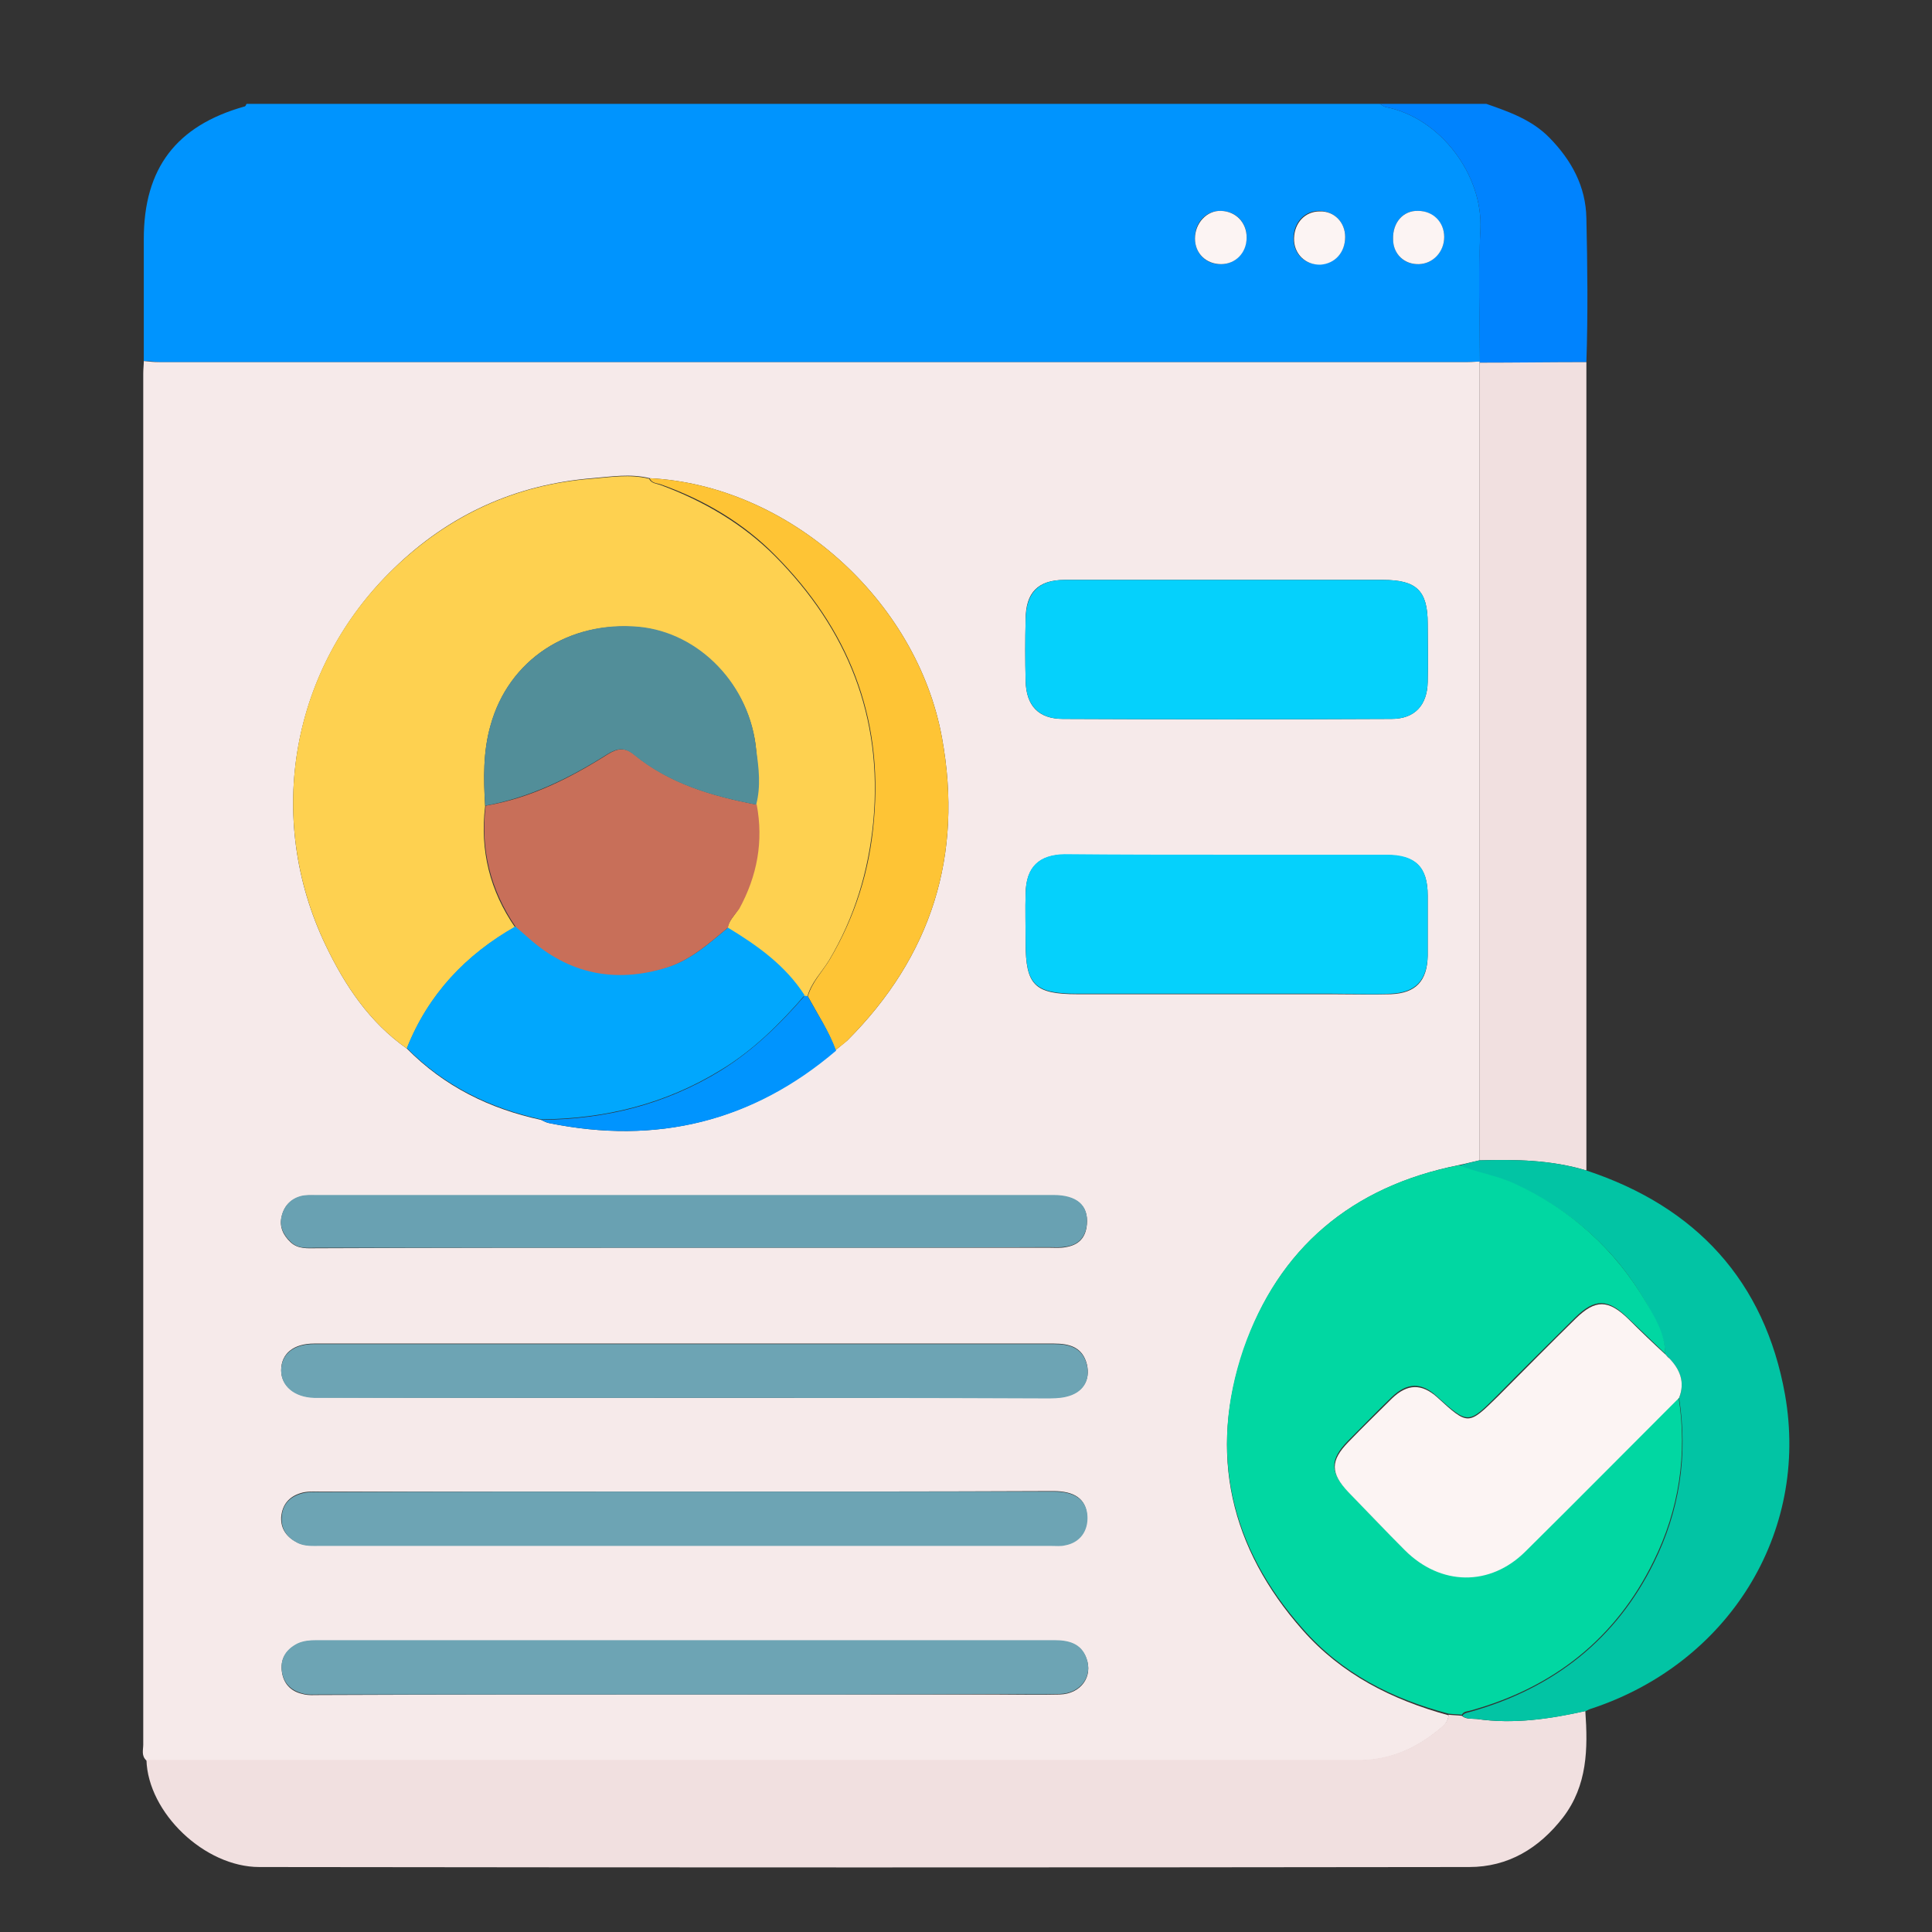 <svg xmlns="http://www.w3.org/2000/svg" xmlns:xlink="http://www.w3.org/1999/xlink" id="Layer_1" x="0px" y="0px" viewBox="0 0 362.8 362.8" style="enable-background:new 0 0 362.8 362.8;" xml:space="preserve"><rect x="0" y="0" width="362.8" height="362.8" fill="#333333" stroke="none"/><style type="text/css">	.st0{fill:#0094FE;}	.st1{fill:#0083FE;}	.st2{fill:#F6EAEA;}	.st3{fill:#F1E0E0;}	.st4{fill:#02C4A4;}	.st5{fill:#FCF4F3;}	.st6{fill:#FED150;}	.st7{fill:#01D7A2;}	.st8{fill:#05D1FC;}	.st9{fill:#01A7FD;}	.st10{fill:#6DA4B4;}	.st11{fill:#69A1B2;}	.st12{fill:#FEC435;}	.st13{fill:#C86F59;}	.st14{fill:#528E99;}</style><g>	<path class="st0" d="M27,67.8c0-7.6,0-15.3,0-22.9c0-13.3,6.1-21.3,18.9-24.9c0.2,0,0.3-0.3,0.4-0.5c70.9,0,141.8,0,212.8,0  c0.4,0.2,0.7,0.5,1.1,0.6c10.3,2,18.3,12.8,17.8,23c-0.4,8.3-0.1,16.5-0.1,24.8c-0.8,0-1.5,0.1-2.3,0.1c-81.9,0-163.8,0-245.7,0  C28.9,67.9,28,67.8,27,67.8z M234.1,44.6c0-2.8-1.9-4.9-4.8-5c-2.8-0.1-5,2.2-4.9,5.2c0,2.8,2.1,4.9,4.9,4.8  C232,49.6,234,47.4,234.1,44.6z M271.2,44.5c0-2.7-2.2-4.9-4.9-4.9c-2.8-0.1-4.8,2.2-4.7,5.3c0.1,2.9,2.1,4.8,4.9,4.7  C269.1,49.5,271.2,47.2,271.2,44.5z M252.6,44.5c0-2.8-2.1-4.9-4.9-4.9c-2.7,0-4.7,2.1-4.8,5c-0.1,3,2.1,5.2,5,5  C250.7,49.5,252.6,47.3,252.6,44.5z"></path>	<path class="st1" d="M277.9,67.9c0-8.3-0.4-16.6,0.1-24.8c0.5-10.2-7.5-21-17.8-23c-0.4-0.1-0.7-0.4-1.1-0.6c6.7,0,13.4,0,20,0  c4.3,1.5,8.6,3,11.9,6.4c4.1,4.2,6.8,9.1,6.9,15.1c0.2,9,0.3,18,0,27c-6.7,0-13.4,0.1-20.1,0.1L277.9,67.9z"></path>	<path class="st2" d="M27,67.8c1,0.1,1.9,0.2,2.9,0.2c81.9,0,163.8,0,245.7,0c0.8,0,1.5-0.1,2.3-0.1c0,0-0.1,0.2-0.1,0.2  c0,49.9,0,99.9,0,149.8c-1.3,0.3-2.6,0.6-3.9,0.9c-20,4-33.9,15.6-40.4,34.8c-6.6,19.4-2.5,37.1,11.1,52.5  c7.3,8.3,16.8,13.1,27.4,16c0,1.1-0.7,1.8-1.4,2.4c-4.5,3.8-9.5,6.1-15.5,6.1c-75.9,0-151.7,0-227.6,0c-1-0.9-0.6-2-0.6-3  c0-85.8,0-171.6,0-257.5C26.9,69.3,27,68.5,27,67.8z M156.9,197.2c0.7-0.6,1.5-1.2,2.2-1.8c15.8-15.8,21.8-34.8,17.8-56.8  c-4.7-26-28.9-47.5-54.9-48.8c-3.6-0.9-7.2-0.3-10.8,0C96.7,91,84.3,96.7,74,106.7c-19.3,18.6-24.4,46.8-12.8,70.9  c3.6,7.5,8.2,14.4,15.2,19.3c7,7.1,15.5,11.3,25.2,13.4c0.5,0.2,0.9,0.5,1.5,0.6C123.2,215,141.2,210.7,156.9,197.2z M230.6,108.9  c-10.2,0-20.4,0-30.7,0c-5,0-7.3,2.4-7.3,7.4c-0.1,3.9-0.1,7.7,0,11.6c0.1,4.6,2.4,7.1,7,7.1c20.6,0.1,41.1,0.1,61.7,0  c4.4,0,6.7-2.6,6.8-6.9c0.1-3.7,0-7.3,0-11c0-6.2-2.1-8.2-8.4-8.2C250,108.9,240.3,108.9,230.6,108.9z M230.3,160.5  c-10.1,0-20.3,0-30.4,0c-4.8,0-7.2,2.4-7.3,7.2c-0.1,3.1,0,6.3,0,9.4c0,7.9,1.7,9.6,9.7,9.6c16,0,31.9,0,47.9,0c3.7,0,7.3,0.1,11,0  c4.7-0.2,6.8-2.5,6.9-7.2c0-3.8,0-7.5,0-11.3c0-5.4-2.3-7.6-7.7-7.6C250.3,160.5,240.3,160.5,230.3,160.5z M128.5,318.2  c19.5,0,39,0,58.5,0c4,0,8,0.1,12,0c4-0.1,6.3-3.4,5-6.8c-1-2.7-3.3-3.3-6-3.3c-46.2,0-92.4,0-138.6,0c-1.2,0-2.4,0.1-3.5,0.6  c-2,1-3.2,2.6-3,4.9c0.2,2.4,1.6,4,3.9,4.5c1,0.3,2.1,0.2,3.2,0.2C82.8,318.2,105.7,318.2,128.5,318.2z M128.5,262.5  c22.6,0,45.2,0,67.9,0c1.3,0,2.6,0,3.8-0.3c3.1-0.7,4.6-3,3.9-6c-0.8-3.2-3.2-3.9-6.2-3.9c-31.9,0-63.8,0-95.6,0  c-14.4,0-28.9,0-43.3,0c-3.9,0-6.2,1.9-6.2,5c0,2.9,2.5,5,6.2,5.1c0.8,0,1.5,0,2.3,0C83.7,262.5,106.1,262.5,128.5,262.5z   M128.4,280.1c-22.7,0-45.5,0-68.2,0c-1.3,0-2.6-0.1-3.8,0.3c-2.2,0.7-3.4,2.2-3.6,4.5c-0.1,2.3,1.1,3.8,3.1,4.8  c1.3,0.6,2.7,0.5,4.1,0.5c45.8,0,91.6,0,137.3,0c0.9,0,1.7,0.1,2.6-0.1c2.8-0.5,4.4-2.7,4.2-5.6c-0.2-3-2.3-4.5-6.3-4.5  C174.7,280.1,151.6,280.1,128.4,280.1z M128.7,234.3c22.7,0,45.5,0,68.2,0c1.1,0,2.2,0.1,3.2-0.1c2.5-0.4,3.8-1.8,4-4.3  c0.3-3.5-1.9-5.4-6.3-5.4c-46.2,0-92.4,0-138.6,0c-0.8,0-1.5-0.1-2.3,0.1c-2.1,0.4-3.5,1.7-4,3.8c-0.5,2,0.3,3.6,1.7,4.9  c1.4,1.3,3.2,1.1,4.9,1.1C82.6,234.3,105.7,234.3,128.7,234.3z"></path>	<path class="st3" d="M27.5,330.5c75.9,0,151.7,0,227.6,0c6,0,11-2.3,15.5-6.1c0.7-0.6,1.4-1.3,1.4-2.4c0.8,0.1,1.7,0.1,2.5,0.2  c0.8,0.7,1.8,0.5,2.8,0.6c6.9,1,13.7,0,20.4-1.5c0.5,7.1,0.4,14-4.2,20c-4.5,5.8-10.3,9.3-17.6,9.3c-75.7,0.1-151.5,0.1-227.2,0  C38.4,350.6,27.8,340.4,27.5,330.5z"></path>	<path class="st3" d="M277.8,217.9c0-49.9,0-99.9,0-149.8c6.7,0,13.4-0.1,20.1-0.1c0,50.6,0,101.2,0,151.8  C291.3,217.8,284.6,217.7,277.8,217.9z"></path>	<path class="st4" d="M277.8,217.9c6.8-0.2,13.5-0.1,20.1,1.9c20.6,6.8,33.5,20.8,37.3,42.1c4.6,26.1-10.7,50.4-36.2,58.9  c-0.4,0.1-0.8,0.3-1.2,0.5c-6.7,1.5-13.5,2.5-20.4,1.5c-0.9-0.1-2,0.1-2.8-0.6c0.4-0.6,1.1-0.6,1.7-0.8c15.5-4.4,27.2-13.6,34.3-28  c4.8-9.7,6.4-20.1,4.7-30.9c1.2-3,0.1-5.4-1.9-7.5c-0.2-0.2-0.4-0.5-0.7-0.7l0,0c-0.1-3.6-1.9-6.6-3.5-9.5  c-5.8-10.2-14.2-17.6-24.9-22.5c-3.3-1.5-7-2-10.3-3.4C275.3,218.5,276.5,218.2,277.8,217.9z"></path>	<path class="st5" d="M234.1,44.6c0,2.9-2.1,5-4.8,5c-2.8,0-4.9-2-4.9-4.8c0-2.9,2.2-5.3,4.9-5.2C232.1,39.7,234.1,41.8,234.1,44.6z  "></path>	<path class="st5" d="M271.2,44.5c0,2.8-2.1,5-4.7,5.1c-2.8,0.1-4.9-1.9-4.9-4.7c-0.1-3.1,1.9-5.4,4.7-5.3  C269.1,39.6,271.2,41.7,271.2,44.5z"></path>	<path class="st5" d="M252.6,44.5c0,2.9-1.9,5-4.6,5.2c-2.9,0.1-5.1-2.1-5-5c0.1-2.9,2.1-5,4.8-5C250.5,39.6,252.6,41.7,252.6,44.5z  "></path>	<path class="st6" d="M76.4,196.9c-7-4.9-11.6-11.8-15.2-19.3c-11.6-24.2-6.5-52.4,12.8-70.9c10.3-9.9,22.7-15.7,37.1-16.8  c3.6-0.3,7.2-0.9,10.8,0c0.4,0.9,1.4,0.9,2.2,1.2c8.1,3,15.4,7.3,21.4,13.3c13.6,13.7,20.3,30.2,18.5,49.8  c-0.9,9.4-3.5,18-8.3,26.1c-1.4,2.3-3.4,4.2-4.1,6.9c-0.2,0-0.4-0.1-0.6-0.1c-3.6-5.6-8.8-9.3-14.4-12.7c0.2-1.5,1.3-2.4,2-3.6  c3.4-6.1,4.6-12.6,3.3-19.6c0.8-3.4,0.4-6.8,0.1-10.3c-1.1-12-10.6-22-22-23.1c-13.2-1.3-24.5,6.1-27.9,18.5  c-1.4,4.9-1.3,10-1,15.1c-1,8.3,0.9,15.9,5.6,22.7C87.5,179.3,80.4,186.8,76.4,196.9z"></path>	<path class="st7" d="M274,218.8c3.4,1.4,7,1.9,10.3,3.4c10.7,4.9,19,12.4,24.9,22.5c1.7,2.9,3.5,5.9,3.5,9.5  c-2.3-2.2-4.7-4.5-7-6.7c-3.8-3.7-6.2-3.7-9.9-0.1c-4.9,4.9-9.8,9.7-14.6,14.6c-5.5,5.5-5.5,5.5-11.4,0.2c-2.9-2.7-5.6-2.6-8.5,0.2  c-2.8,2.7-5.5,5.5-8.2,8.2c-3.4,3.5-3.4,5.8,0,9.4c3.5,3.7,7,7.3,10.6,10.9c6.7,6.8,16,6.9,22.7,0.2c9.6-9.5,19.2-19.2,28.8-28.8  c1.7,10.8,0.1,21.2-4.7,30.9c-7.1,14.5-18.8,23.7-34.3,28c-0.6,0.2-1.3,0.1-1.7,0.8c-0.8-0.1-1.7-0.1-2.5-0.2  c-10.6-2.8-20.1-7.6-27.4-16c-13.6-15.4-17.7-33.1-11.1-52.5C240.1,234.4,253.9,222.7,274,218.8z"></path>	<path class="st8" d="M230.6,108.9c9.7,0,19.4,0,29.1,0c6.3,0,8.4,2,8.4,8.2c0,3.7,0.1,7.3,0,11c-0.1,4.3-2.4,6.9-6.8,6.9  c-20.6,0.1-41.1,0.1-61.7,0c-4.5,0-6.9-2.5-7-7.1c-0.1-3.9-0.1-7.7,0-11.6c0.1-5,2.4-7.4,7.3-7.4  C210.2,108.9,220.4,108.9,230.6,108.9z"></path>	<path class="st8" d="M230.3,160.5c10,0,20,0,30.1,0c5.4,0,7.7,2.3,7.7,7.6c0,3.8,0,7.5,0,11.3c-0.1,4.6-2.2,7-6.9,7.2  c-3.7,0.2-7.3,0-11,0c-16,0-31.9,0-47.9,0c-8,0-9.7-1.7-9.7-9.6c0-3.1-0.1-6.3,0-9.4c0.1-4.8,2.5-7.1,7.3-7.2  C210,160.5,220.2,160.5,230.3,160.5z"></path>	<path class="st9" d="M136.7,174.2c5.6,3.4,10.8,7.1,14.4,12.7c-4.6,5.3-9.6,10.3-15.7,14c-10.4,6.4-21.7,9.2-33.8,9.3  c-9.6-2.1-18.2-6.3-25.2-13.4c4-10.1,11.1-17.6,20.5-22.9c0.8,0.7,1.6,1.4,2.4,2.1c7.6,6.7,16.3,8.6,26,5.6  C129.7,180.3,133.2,177.1,136.7,174.2z"></path>	<path class="st10" d="M128.5,318.2c-22.8,0-45.7,0-68.5,0c-1.1,0-2.2,0.1-3.2-0.2c-2.3-0.6-3.7-2.1-3.9-4.5c-0.2-2.3,1-3.9,3-4.9  c1.1-0.5,2.3-0.6,3.5-0.6c46.2,0,92.4,0,138.6,0c2.7,0,5,0.6,6,3.3c1.3,3.5-1.1,6.7-5,6.8c-4,0.1-8,0-12,0  C167.5,318.2,148,318.2,128.5,318.2z"></path>	<path class="st10" d="M128.5,262.5c-22.4,0-44.8,0-67.2,0c-0.8,0-1.5,0-2.3,0c-3.7-0.1-6.2-2.2-6.2-5.1c0-3.1,2.3-5,6.2-5  c14.4,0,28.9,0,43.3,0c31.9,0,63.8,0,95.6,0c3,0,5.4,0.7,6.2,3.9c0.7,3-0.8,5.3-3.9,6c-1.2,0.3-2.6,0.3-3.8,0.3  C173.8,262.5,151.1,262.5,128.5,262.5z"></path>	<path class="st10" d="M128.4,280.1c23.2,0,46.3,0,69.5,0c4,0,6.1,1.6,6.3,4.5c0.2,2.9-1.4,5.1-4.2,5.6c-0.8,0.2-1.7,0.1-2.6,0.1  c-45.8,0-91.6,0-137.3,0c-1.4,0-2.8,0.1-4.1-0.5c-2-1-3.2-2.5-3.1-4.8c0.1-2.3,1.3-3.8,3.6-4.5c1.3-0.4,2.6-0.3,3.8-0.3  C83,280.1,105.7,280.1,128.4,280.1z"></path>	<path class="st11" d="M128.7,234.3c-23.1,0-46.1,0-69.2,0c-1.7,0-3.5,0.3-4.9-1.1c-1.4-1.3-2.2-3-1.7-4.9c0.5-2,1.9-3.4,4-3.8  c0.7-0.1,1.5-0.1,2.3-0.1c46.2,0,92.4,0,138.6,0c4.4,0,6.6,1.9,6.3,5.4c-0.2,2.5-1.6,4-4,4.3c-1.1,0.2-2.1,0.1-3.2,0.1  C174.2,234.3,151.5,234.3,128.7,234.3z"></path>	<path class="st12" d="M151.7,187.1c0.8-2.7,2.7-4.6,4.1-6.9c4.8-8.1,7.5-16.7,8.3-26.1c1.8-19.6-4.9-36.1-18.5-49.8  c-6-6.1-13.3-10.4-21.4-13.3c-0.8-0.3-1.8-0.2-2.2-1.2c26,1.3,50.2,22.8,54.9,48.8c4,22-2,41-17.8,56.8c-0.7,0.7-1.5,1.2-2.2,1.8  C155.6,193.6,153.5,190.4,151.7,187.1z"></path>	<path class="st0" d="M151.7,187.1c1.8,3.4,4,6.5,5.3,10.2c-15.7,13.4-33.7,17.7-53.9,13.6c-0.5-0.1-1-0.4-1.5-0.6  c12.1-0.1,23.4-2.9,33.8-9.3c6.1-3.8,11.1-8.7,15.7-14C151.3,187,151.5,187,151.7,187.1z"></path>	<path class="st5" d="M315.3,262.5c-9.6,9.6-19.1,19.2-28.8,28.8c-6.7,6.7-16,6.5-22.7-0.2c-3.6-3.6-7.1-7.3-10.6-10.9  c-3.4-3.6-3.4-5.9,0-9.4c2.7-2.8,5.5-5.5,8.2-8.2c2.9-2.8,5.6-2.8,8.5-0.2c5.8,5.3,5.8,5.3,11.4-0.2c4.9-4.9,9.7-9.8,14.6-14.6  c3.7-3.6,6.1-3.6,9.9,0.1c2.3,2.3,4.6,4.5,7,6.7c0,0,0,0,0,0c0.2,0.2,0.4,0.5,0.7,0.7C315.4,257.1,316.5,259.5,315.3,262.5z"></path>	<path class="st7" d="M313.4,254.9c-0.2-0.2-0.4-0.5-0.7-0.7C312.9,254.5,313.2,254.7,313.4,254.9z"></path>	<path class="st13" d="M136.7,174.2c-3.5,2.9-7,6.1-11.5,7.5c-9.7,3-18.4,1.2-26-5.6c-0.8-0.7-1.6-1.4-2.4-2.1  c-4.7-6.9-6.6-14.5-5.6-22.7c8.4-1.4,15.9-5.2,23-9.7c1.8-1.1,3.2-1.3,4.9,0.1c6.7,5.5,14.7,7.8,23,9.4c1.3,6.9,0.1,13.4-3.3,19.6  C138,171.8,136.9,172.8,136.7,174.2z"></path>	<path class="st14" d="M142,151.1c-8.3-1.6-16.3-3.9-23-9.4c-1.7-1.4-3.1-1.2-4.9-0.1c-7.1,4.5-14.6,8.2-23,9.7  c-0.3-5.1-0.4-10.1,1-15.1c3.4-12.3,14.7-19.7,27.9-18.5c11.4,1.1,20.9,11,22,23.1C142.5,144.2,142.9,147.7,142,151.1z"></path></g></svg>